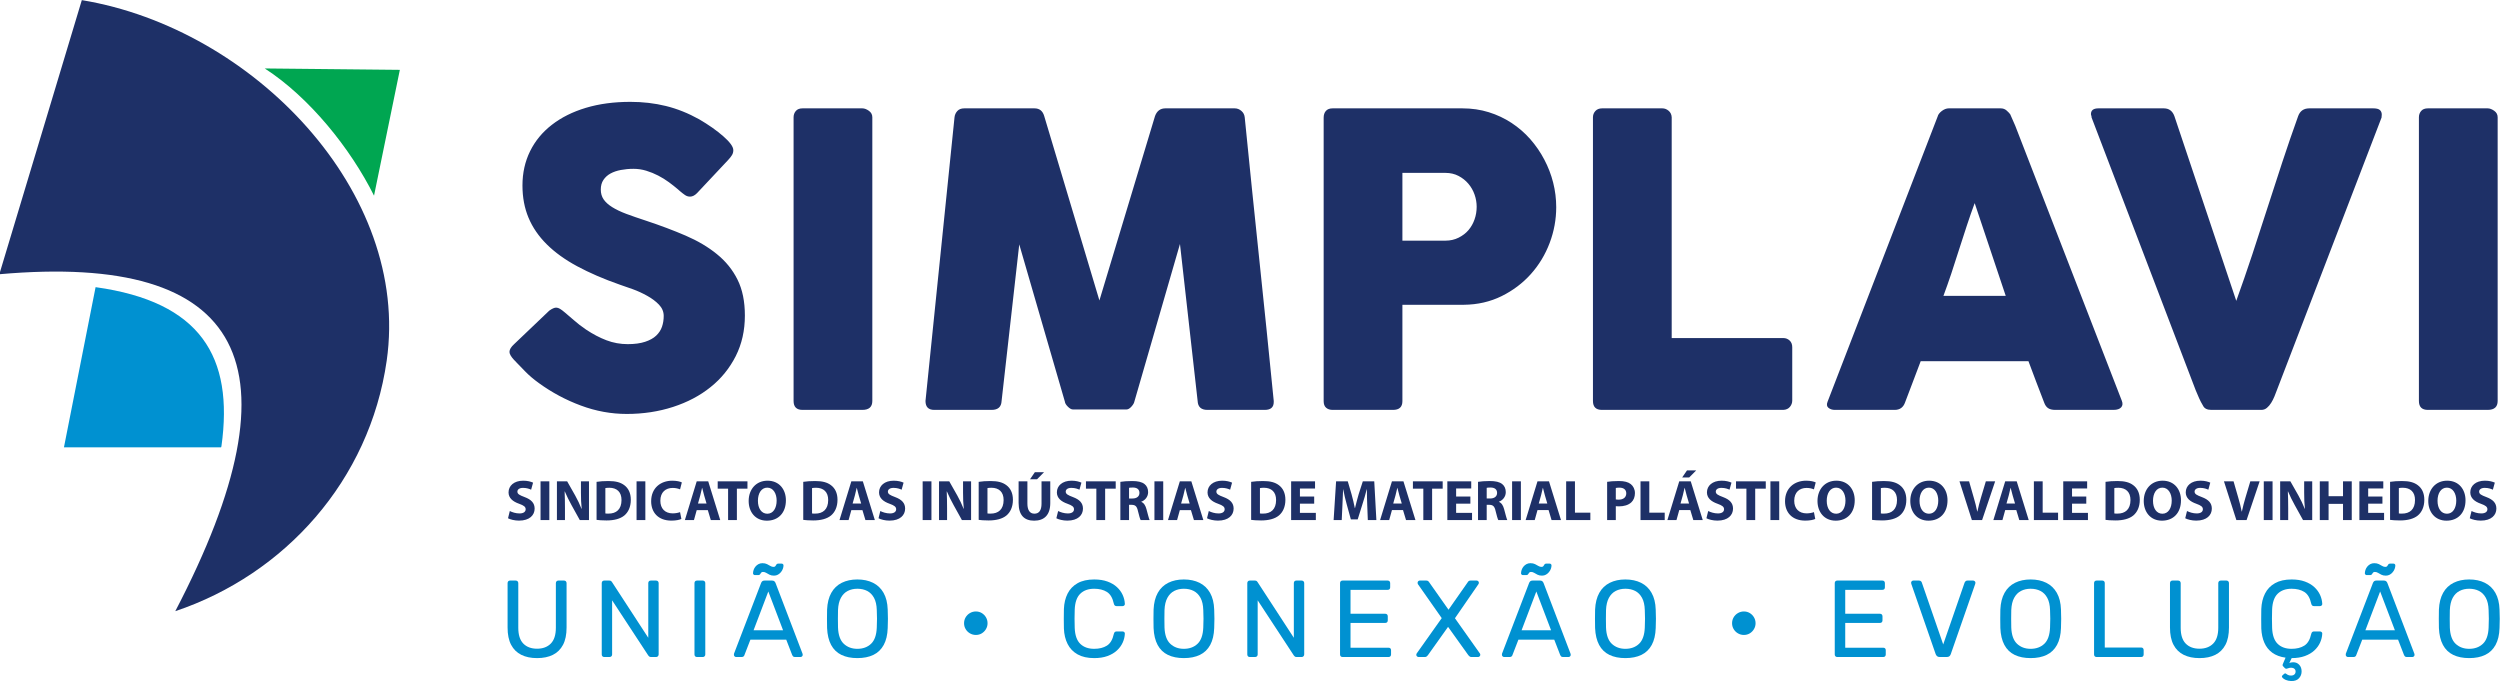 <svg width="2143" height="584" viewBox="0 0 2143 584" fill="none" xmlns="http://www.w3.org/2000/svg">
<path fill-rule="evenodd" clip-rule="evenodd" d="M189.503 383.474H54.815L81.935 246.15C171.813 258.655 200.552 305.642 189.819 382.517L189.503 383.474Z" fill="#0091D1"/>
<path fill-rule="evenodd" clip-rule="evenodd" d="M226.93 58.672L342.748 59.876L320.615 167.723C300.51 127.361 265.248 83.4 226.93 58.672Z" fill="#00A651"/>
<path fill-rule="evenodd" clip-rule="evenodd" d="M150.248 523.91C260.448 312.674 210.182 216.398 -0.57 235.078L70.137 0.106C217.094 24.449 352.167 164.735 331.48 309.183C316.767 411.877 244.14 492.37 150.248 523.91Z" fill="#1E3067"/>
<path d="M435.478 444.258C437.349 445.289 441.092 446.277 444.888 446.277C453.998 446.277 458.283 441.547 458.283 435.984C458.283 431.304 455.523 428.253 449.663 426.081C445.377 424.457 443.506 423.524 443.506 421.406C443.506 419.678 445.081 418.207 448.335 418.207C451.583 418.207 453.948 419.14 455.276 419.781L456.955 413.719C454.985 412.836 452.225 412.051 448.483 412.051C440.647 412.051 435.922 416.385 435.922 422.047C435.922 426.876 439.517 429.926 445.037 431.842C449.026 433.274 450.601 434.458 450.601 436.527C450.601 438.694 448.774 440.121 445.328 440.121C442.129 440.121 439.023 439.084 437.004 438.052L435.478 444.258ZM463.354 445.788H470.888V412.589H463.354V445.788ZM484.288 445.788V435.786C484.288 430.371 484.189 425.691 483.991 421.307L484.14 421.258C485.769 425.148 487.936 429.433 489.901 432.977L496.996 445.788H504.876V412.589H497.984V422.294C497.984 427.27 498.127 431.748 498.625 436.132H498.472C496.996 432.39 495.026 428.253 493.056 424.753L486.159 412.589H477.395V445.788H484.288ZM511.378 445.635C513.25 445.882 516.01 446.129 519.9 446.129C526.402 446.129 531.72 444.751 535.22 441.844C538.42 439.133 540.735 434.75 540.735 428.396C540.735 422.541 538.568 418.449 535.122 415.891C531.917 413.477 527.829 412.342 521.524 412.342C517.733 412.342 514.138 412.589 511.378 413.033V445.635ZM518.913 418.404C519.554 418.251 520.641 418.103 522.314 418.103C528.767 418.103 532.806 421.746 532.757 428.648C532.757 436.571 528.323 440.318 521.524 440.264C520.591 440.264 519.554 440.264 518.913 440.121V418.404ZM545.658 445.788H553.192V412.589H545.658V445.788ZM582.944 438.99C581.468 439.578 578.959 440.066 576.693 440.066C569.993 440.066 566.049 435.885 566.049 429.235C566.049 421.85 570.68 418.251 576.639 418.251C579.3 418.251 581.418 418.848 582.944 419.48L584.469 413.522C583.141 412.836 580.189 412.051 576.293 412.051C566.246 412.051 558.174 418.35 558.174 429.68C558.174 439.133 564.079 446.277 575.558 446.277C579.596 446.277 582.697 445.536 584.079 444.845L582.944 438.99ZM606.736 437.262L609.299 445.788H617.376L607.082 412.589H597.227L587.081 445.788H594.867L597.227 437.262H606.736ZM598.313 431.649L600.283 424.61C600.827 422.684 601.315 420.171 601.809 418.207H601.908C602.402 420.171 602.994 422.635 603.582 424.61L605.65 431.649H598.313ZM624.12 445.788H631.66V418.893H640.719V412.589H615.209V418.893H624.12V445.788ZM657.911 412.051C648.111 412.051 641.756 419.48 641.756 429.433C641.756 438.887 647.518 446.326 657.368 446.326C667.075 446.326 673.676 439.726 673.676 428.84C673.676 419.678 668.106 412.051 657.911 412.051ZM657.714 418.009C662.888 418.009 665.741 423.129 665.741 429.092C665.741 435.539 662.838 440.368 657.763 440.368C652.737 440.368 649.686 435.786 649.686 429.285C649.686 422.832 652.638 418.009 657.714 418.009ZM688.547 445.635C690.418 445.882 693.178 446.129 697.068 446.129C703.571 446.129 708.888 444.751 712.384 441.844C715.588 439.133 717.903 434.75 717.903 428.396C717.903 422.541 715.736 418.449 712.285 415.891C709.086 413.477 704.998 412.342 698.693 412.342C694.901 412.342 691.302 412.589 688.547 413.033V445.635ZM696.081 418.404C696.723 418.251 697.804 418.103 699.483 418.103C705.936 418.103 709.974 421.746 709.92 428.648C709.92 436.571 705.486 440.318 698.693 440.264C697.76 440.264 696.723 440.264 696.081 440.121V418.404ZM739.277 437.262L741.839 445.788H749.917L739.622 412.589H729.773L719.627 445.788H727.408L729.773 437.262H739.277ZM730.854 431.649L732.824 424.61C733.367 422.684 733.861 420.171 734.354 418.207H734.448C734.942 420.171 735.534 422.635 736.127 424.61L738.196 431.649H730.854ZM753.067 444.258C754.943 445.289 758.685 446.277 762.477 446.277C771.591 446.277 775.872 441.547 775.872 435.984C775.872 431.304 773.117 428.253 767.251 426.081C762.971 424.457 761.1 423.524 761.1 421.406C761.1 419.678 762.674 418.207 765.923 418.207C769.177 418.207 771.537 419.14 772.87 419.781L774.544 413.719C772.574 412.836 769.814 412.051 766.071 412.051C758.241 412.051 753.516 416.385 753.516 422.047C753.516 426.876 757.11 429.926 762.625 431.842C766.614 433.274 768.189 434.458 768.189 436.527C768.189 438.694 766.368 440.121 762.921 440.121C759.717 440.121 756.616 439.084 754.597 438.052L753.067 444.258ZM790.896 445.788H798.43V412.589H790.896V445.788ZM811.83 445.788V435.786C811.83 430.371 811.731 425.691 811.533 421.307L811.682 421.258C813.306 425.148 815.473 429.433 817.443 432.977L824.538 445.788H832.418V412.589H825.521V422.294C825.521 427.27 825.669 431.748 826.163 436.132H826.014C824.538 432.39 822.568 428.253 820.593 424.753L813.701 412.589H804.932V445.788H811.83ZM838.92 445.635C840.792 445.882 843.547 446.129 847.437 446.129C853.94 446.129 859.262 444.751 862.757 441.844C865.957 439.133 868.272 434.75 868.272 428.396C868.272 422.541 866.105 418.449 862.659 415.891C859.459 413.477 855.371 412.342 849.066 412.342C845.27 412.342 841.675 412.589 838.92 413.033V445.635ZM846.455 418.404C847.096 418.251 848.178 418.103 849.851 418.103C856.304 418.103 860.343 421.746 860.294 428.648C860.294 436.571 855.865 440.318 849.066 440.264C848.133 440.264 847.096 440.264 846.455 440.121V418.404ZM873.15 412.589V431.106C873.15 441.696 878.078 446.326 886.451 446.326C895.116 446.326 900.29 441.454 900.29 431.205V412.589H892.801V431.699C892.801 437.564 890.633 440.318 886.693 440.318C882.852 440.318 880.685 437.41 880.685 431.699V412.589H873.15ZM887.088 404.759L882.951 410.821H888.959L894.968 404.759H887.088ZM905.509 444.258C907.385 445.289 911.123 446.277 914.919 446.277C924.029 446.277 928.314 441.547 928.314 435.984C928.314 431.304 925.559 428.253 919.694 426.081C915.413 424.457 913.537 423.524 913.537 421.406C913.537 419.678 915.112 418.207 918.366 418.207C921.614 418.207 923.979 419.14 925.312 419.781L926.986 413.719C925.016 412.836 922.256 412.051 918.514 412.051C910.683 412.051 905.953 416.385 905.953 422.047C905.953 426.876 909.553 429.926 915.068 431.842C919.057 433.274 920.632 434.458 920.632 436.527C920.632 438.694 918.81 440.121 915.359 440.121C912.16 440.121 909.054 439.084 907.04 438.052L905.509 444.258ZM939.793 445.788H947.328V418.893H956.387V412.589H930.877V418.893H939.793V445.788ZM960.377 445.788H967.817V432.735H970.083C973.135 432.785 974.566 433.915 975.45 438.052C976.438 442.14 977.228 444.845 977.766 445.788H985.453C984.811 444.505 983.774 440.17 982.742 436.423C981.903 433.372 980.624 431.156 978.309 430.218V430.075C981.163 429.038 984.169 426.135 984.169 421.899C984.169 418.848 983.088 416.528 981.118 414.953C978.753 413.082 975.302 412.342 970.38 412.342C966.39 412.342 962.796 412.643 960.377 413.033V445.788ZM967.817 418.157C968.36 418.054 969.392 417.91 971.214 417.91C974.665 417.96 976.734 419.48 976.734 422.541C976.734 425.444 974.517 427.315 970.77 427.315H967.817V418.157ZM989.585 445.788H997.12V412.589H989.585V445.788ZM1020.86 437.262L1023.43 445.788H1031.5L1021.21 412.589H1011.36L1001.21 445.788H1008.99L1011.36 437.262H1020.86ZM1012.44 431.649L1014.41 424.61C1014.95 422.684 1015.45 420.171 1015.94 418.207H1016.03C1016.53 420.171 1017.12 422.635 1017.71 424.61L1019.78 431.649H1012.44ZM1034.65 444.258C1036.53 445.289 1040.27 446.277 1044.06 446.277C1053.17 446.277 1057.46 441.547 1057.46 435.984C1057.46 431.304 1054.7 428.253 1048.84 426.081C1044.56 424.457 1042.68 423.524 1042.68 421.406C1042.68 419.678 1044.26 418.207 1047.51 418.207C1050.76 418.207 1053.13 419.14 1054.46 419.781L1056.13 413.719C1054.16 412.836 1051.4 412.051 1047.66 412.051C1039.83 412.051 1035.1 416.385 1035.1 422.047C1035.1 426.876 1038.69 429.926 1044.21 431.842C1048.2 433.274 1049.78 434.458 1049.78 436.527C1049.78 438.694 1047.95 440.121 1044.51 440.121C1041.3 440.121 1038.2 439.084 1036.18 438.052L1034.65 444.258ZM1072.48 445.635C1074.35 445.882 1077.11 446.129 1081 446.129C1087.51 446.129 1092.82 444.751 1096.32 441.844C1099.52 439.133 1101.84 434.75 1101.84 428.396C1101.84 422.541 1099.67 418.449 1096.23 415.891C1093.02 413.477 1088.93 412.342 1082.63 412.342C1078.84 412.342 1075.24 412.589 1072.48 413.033V445.635ZM1080.02 418.404C1080.66 418.251 1081.74 418.103 1083.42 418.103C1089.87 418.103 1093.91 421.746 1093.86 428.648C1093.86 436.571 1089.43 440.318 1082.63 440.264C1081.69 440.264 1080.66 440.264 1080.02 440.121V418.404ZM1126.52 425.641H1114.3V418.745H1127.25V412.589H1106.76V445.788H1127.94V439.632H1114.3V431.748H1126.52V425.641ZM1172.49 445.783H1179.83L1178.01 412.584H1168.21L1164.66 423.617C1163.57 427.31 1162.44 431.694 1161.51 435.535H1161.36C1160.62 431.644 1159.58 427.507 1158.55 423.667L1155.3 412.584H1145.3L1143.18 445.783H1150.13L1150.72 433.17C1150.97 429.033 1151.11 423.914 1151.31 419.431H1151.41C1152.2 423.765 1153.33 428.495 1154.42 432.385L1157.96 445.235H1163.82L1167.86 432.286C1169.14 428.396 1170.52 423.667 1171.55 419.431H1171.7C1171.7 424.254 1171.85 429.087 1172 433.071L1172.49 445.783ZM1202.68 437.257L1205.24 445.783H1213.32L1203.03 412.584H1193.18L1183.03 445.783H1190.81L1193.18 437.257H1202.68ZM1194.26 431.644L1196.23 424.605C1196.77 422.684 1197.26 420.171 1197.76 418.202H1197.86C1198.35 420.171 1198.94 422.63 1199.53 424.605L1201.6 431.644H1194.26ZM1220.07 445.783H1227.61V418.888H1236.67V412.584H1211.15V418.888H1220.07V445.783ZM1260.41 425.636H1248.19V418.74H1261.14V412.584H1240.66V445.783H1261.84V439.627H1248.19V431.743H1260.41V425.636ZM1266.96 445.783H1274.4V432.73H1276.66C1279.72 432.78 1281.14 433.91 1282.03 438.047C1283.02 442.135 1283.81 444.845 1284.34 445.783H1292.03C1291.39 444.5 1290.35 440.165 1289.32 436.423C1288.48 433.367 1287.2 431.156 1284.89 430.218V430.07C1287.75 429.033 1290.75 426.13 1290.75 421.894C1290.75 418.844 1289.67 416.528 1287.7 414.948C1285.33 413.082 1281.89 412.337 1276.96 412.337C1272.97 412.337 1269.37 412.638 1266.96 413.028V445.783ZM1274.4 418.152C1274.94 418.049 1275.97 417.906 1277.79 417.906C1281.24 417.955 1283.31 419.48 1283.31 422.536C1283.31 425.439 1281.1 427.31 1277.35 427.31H1274.4V418.152ZM1296.17 445.783H1303.7V412.584H1296.17V445.783ZM1327.45 437.257L1330 445.783H1338.08L1327.79 412.584H1317.94L1307.79 445.783H1315.57L1317.94 437.257H1327.45ZM1319.02 431.644L1320.99 424.605C1321.53 422.684 1322.03 420.171 1322.52 418.202H1322.62C1323.11 420.171 1323.7 422.63 1324.29 424.605L1326.36 431.644H1319.02ZM1342.51 445.783H1363.25V439.474H1350.05V412.584H1342.51V445.783ZM1377.63 445.783H1385.07V433.91C1385.76 434.009 1386.65 434.058 1387.63 434.058C1392.06 434.058 1395.86 432.977 1398.42 430.563C1400.39 428.692 1401.47 425.933 1401.47 422.684C1401.47 419.431 1400.04 416.671 1397.93 414.998C1395.71 413.226 1392.41 412.337 1387.78 412.337C1383.2 412.337 1379.95 412.638 1377.63 413.028V445.783ZM1385.07 418.296C1385.61 418.152 1386.65 418.004 1388.17 418.004C1391.92 418.004 1394.03 419.826 1394.03 422.882C1394.03 426.273 1391.57 428.297 1387.58 428.297C1386.5 428.297 1385.71 428.248 1385.07 428.1V418.296ZM1406.25 445.783H1426.99V439.474H1413.78V412.584H1406.25V445.783ZM1448.95 437.257L1451.51 445.783H1459.59L1449.3 412.584H1439.45L1429.3 445.783H1437.08L1439.45 437.257H1448.95ZM1440.53 431.644L1442.5 424.605C1443.04 422.684 1443.54 420.171 1444.02 418.202H1444.12C1444.62 420.171 1445.21 422.63 1445.8 424.605L1447.87 431.644H1440.53ZM1446.09 403.234L1441.96 409.291H1447.96L1453.98 403.234H1446.09ZM1462.74 444.253C1464.62 445.289 1468.36 446.272 1472.15 446.272C1481.26 446.272 1485.55 441.543 1485.55 435.979C1485.55 431.299 1482.79 428.248 1476.93 426.076C1472.65 424.452 1470.77 423.519 1470.77 421.401C1470.77 419.678 1472.35 418.202 1475.6 418.202C1478.85 418.202 1481.22 419.135 1482.54 419.777L1484.22 413.714C1482.25 412.836 1479.49 412.046 1475.75 412.046C1467.92 412.046 1463.19 416.38 1463.19 422.043C1463.19 426.871 1466.78 429.921 1472.3 431.842C1476.29 433.269 1477.86 434.453 1477.86 436.522C1477.86 438.689 1476.04 440.116 1472.6 440.116C1469.39 440.116 1466.29 439.079 1464.27 438.047L1462.74 444.253ZM1497.03 445.783H1504.56V418.888H1513.62V412.584H1488.11V418.888H1497.03V445.783ZM1517.61 445.783H1525.15V412.584H1517.61V445.783ZM1554.9 438.985C1553.42 439.578 1550.91 440.066 1548.64 440.066C1541.95 440.066 1538.01 435.88 1538.01 429.23C1538.01 421.845 1542.64 418.246 1548.6 418.246C1551.26 418.246 1553.37 418.844 1554.9 419.48L1556.43 413.522C1555.1 412.836 1552.14 412.046 1548.25 412.046C1538.2 412.046 1530.13 418.35 1530.13 429.675C1530.13 439.133 1536.04 446.272 1547.51 446.272C1551.55 446.272 1554.65 445.536 1556.03 444.845L1554.9 438.985ZM1574.11 412.046C1564.31 412.046 1557.95 419.48 1557.95 429.428C1557.95 438.887 1563.71 446.321 1573.56 446.321C1583.27 446.321 1589.87 439.721 1589.87 428.84C1589.87 419.678 1584.3 412.046 1574.11 412.046ZM1573.91 418.004C1579.08 418.004 1581.94 423.124 1581.94 429.087C1581.94 435.535 1579.03 440.363 1573.96 440.363C1568.94 440.363 1565.88 435.781 1565.88 429.28C1565.88 422.827 1568.84 418.004 1573.91 418.004ZM1604.74 445.63C1606.61 445.877 1609.37 446.124 1613.26 446.124C1619.77 446.124 1625.08 444.746 1628.58 441.844C1631.78 439.133 1634.1 434.745 1634.1 428.396C1634.1 422.536 1631.93 418.444 1628.49 415.886C1625.28 413.472 1621.19 412.337 1614.89 412.337C1611.1 412.337 1607.5 412.584 1604.74 413.028V445.63ZM1612.28 418.399C1612.92 418.246 1614 418.103 1615.68 418.103C1622.13 418.103 1626.17 421.746 1626.12 428.643C1626.12 436.566 1621.69 440.313 1614.89 440.264C1613.95 440.264 1612.92 440.264 1612.28 440.116V418.399ZM1653.65 412.046C1643.85 412.046 1637.5 419.48 1637.5 429.428C1637.5 438.887 1643.26 446.321 1653.11 446.321C1662.81 446.321 1669.41 439.721 1669.41 428.84C1669.41 419.678 1663.85 412.046 1653.65 412.046ZM1653.45 418.004C1658.63 418.004 1661.48 423.124 1661.48 429.087C1661.48 435.535 1658.58 440.363 1653.51 440.363C1648.48 440.363 1645.42 435.781 1645.42 429.28C1645.42 422.827 1648.38 418.004 1653.45 418.004ZM1699.06 445.783L1710.25 412.584H1702.27L1698.03 426.767C1696.9 430.563 1695.86 434.498 1695.02 438.492H1694.88C1694.09 434.355 1693.05 430.563 1691.92 426.624L1687.89 412.584H1679.66L1690.29 445.783H1699.06ZM1728.37 437.257L1730.93 445.783H1739.01L1728.72 412.584H1718.86L1708.72 445.783H1716.5L1718.86 437.257H1728.37ZM1719.95 431.644L1721.92 424.605C1722.46 422.684 1722.95 420.171 1723.44 418.202H1723.54C1724.04 420.171 1724.62 422.63 1725.22 424.605L1727.29 431.644H1719.95ZM1743.44 445.783H1764.18V439.474H1750.98V412.584H1743.44V445.783ZM1788.36 425.636H1776.15V418.74H1789.1V412.584H1768.61V445.783H1789.79V439.627H1776.15V431.743H1788.36V425.636ZM1804.86 445.63C1806.73 445.877 1809.49 446.124 1813.38 446.124C1819.88 446.124 1825.2 444.746 1828.7 441.844C1831.9 439.133 1834.22 434.745 1834.22 428.396C1834.22 422.536 1832.05 418.444 1828.6 415.886C1825.4 413.472 1821.31 412.337 1815.01 412.337C1811.22 412.337 1807.62 412.584 1804.86 413.028V445.63ZM1812.4 418.399C1813.04 418.246 1814.12 418.103 1815.79 418.103C1822.25 418.103 1826.29 421.746 1826.24 428.643C1826.24 436.566 1821.81 440.313 1815.01 440.264C1814.07 440.264 1813.04 440.264 1812.4 440.116V418.399ZM1853.77 412.046C1843.97 412.046 1837.62 419.48 1837.62 429.428C1837.62 438.887 1843.38 446.321 1853.23 446.321C1862.94 446.321 1869.54 439.721 1869.54 428.84C1869.54 419.678 1863.97 412.046 1853.77 412.046ZM1853.57 418.004C1858.74 418.004 1861.6 423.124 1861.6 429.087C1861.6 435.535 1858.7 440.363 1853.62 440.363C1848.6 440.363 1845.55 435.781 1845.55 429.28C1845.55 422.827 1848.5 418.004 1853.57 418.004ZM1873.18 444.253C1875.05 445.289 1878.79 446.272 1882.59 446.272C1891.69 446.272 1895.98 441.543 1895.98 435.979C1895.98 431.299 1893.22 428.248 1887.36 426.076C1883.08 424.452 1881.2 423.519 1881.2 421.401C1881.2 419.678 1882.78 418.202 1886.03 418.202C1889.29 418.202 1891.65 419.135 1892.98 419.777L1894.65 413.714C1892.68 412.836 1889.92 412.046 1886.18 412.046C1878.35 412.046 1873.62 416.38 1873.62 422.043C1873.62 426.871 1877.21 429.921 1882.73 431.842C1886.72 433.269 1888.3 434.453 1888.3 436.522C1888.3 438.689 1886.48 440.116 1883.02 440.116C1879.83 440.116 1876.73 439.079 1874.71 438.047L1873.18 444.253ZM1925.78 445.783L1936.96 412.584H1928.98L1924.74 426.767C1923.61 430.563 1922.58 434.498 1921.74 438.492H1921.59C1920.8 434.355 1919.77 430.563 1918.64 426.624L1914.6 412.584H1906.37L1917.01 445.783H1925.78ZM1940.51 445.783H1948.04V412.584H1940.51V445.783ZM1961.44 445.783V435.781C1961.44 430.366 1961.34 425.686 1961.15 421.307L1961.3 421.253C1962.92 425.143 1965.09 429.428 1967.05 432.977L1974.15 445.783H1982.03V412.584H1975.13V422.289C1975.13 427.266 1975.28 431.743 1975.78 436.127H1975.62C1974.15 432.385 1972.18 428.248 1970.21 424.753L1963.31 412.584H1954.55V445.783H1961.44ZM1988.53 412.584V445.783H1996.06V431.891H2008.43V445.783H2015.92V412.584H2008.43V425.34H1996.06V412.584H1988.53ZM2042.22 425.636H2030V418.74H2042.96V412.584H2022.47V445.783H2043.64V439.627H2030V431.743H2042.22V425.636ZM2048.77 445.63C2050.64 445.877 2053.4 446.124 2057.29 446.124C2063.79 446.124 2069.11 444.746 2072.61 441.844C2075.81 439.133 2078.13 434.745 2078.13 428.396C2078.13 422.536 2075.96 418.444 2072.51 415.886C2069.31 413.472 2065.22 412.337 2058.91 412.337C2055.12 412.337 2051.52 412.584 2048.77 413.028V445.63ZM2056.3 418.399C2056.94 418.246 2058.03 418.103 2059.7 418.103C2066.16 418.103 2070.2 421.746 2070.14 428.643C2070.14 436.566 2065.71 440.313 2058.91 440.264C2057.98 440.264 2056.94 440.264 2056.3 440.116V418.399ZM2097.68 412.046C2087.88 412.046 2081.52 419.48 2081.52 429.428C2081.52 438.887 2087.28 446.321 2097.14 446.321C2106.84 446.321 2113.44 439.721 2113.44 428.84C2113.44 419.678 2107.87 412.046 2097.68 412.046ZM2097.48 418.004C2102.65 418.004 2105.51 423.124 2105.51 429.087C2105.51 435.535 2102.6 440.363 2097.53 440.363C2092.51 440.363 2089.45 435.781 2089.45 429.28C2089.45 422.827 2092.41 418.004 2097.48 418.004ZM2117.09 444.253C2118.96 445.289 2122.7 446.272 2126.49 446.272C2135.6 446.272 2139.89 441.543 2139.89 435.979C2139.89 431.299 2137.13 428.248 2131.27 426.076C2126.98 424.452 2125.11 423.519 2125.11 421.401C2125.11 419.678 2126.69 418.202 2129.94 418.202C2133.19 418.202 2135.56 419.135 2136.88 419.777L2138.56 413.714C2136.59 412.836 2133.83 412.046 2130.08 412.046C2122.25 412.046 2117.53 416.38 2117.53 422.043C2117.53 426.871 2121.12 429.921 2126.64 431.842C2130.63 433.269 2132.2 434.453 2132.2 436.522C2132.2 438.689 2130.38 440.116 2126.93 440.116C2123.73 440.116 2120.63 439.079 2118.61 438.047L2117.09 444.253Z" fill="#1E3067"/>
<path d="M484.21 267.865C486.18 269.489 488.732 271.631 491.803 274.356C494.879 277.086 498.355 279.807 502.3 282.472C508.215 286.417 514.07 289.492 519.872 291.694C525.668 293.896 531.756 295.002 538.134 295.002C544.049 295.002 549.036 294.301 553.035 292.968C557.039 291.635 560.169 289.897 562.49 287.695C564.81 285.489 566.494 282.941 567.477 280.039C568.459 277.141 568.928 274.065 568.928 270.822C568.928 267.228 567.595 263.98 564.865 261.141C562.144 258.297 558.782 255.804 554.837 253.603C550.892 251.401 546.775 249.485 542.484 247.92C538.194 246.355 534.481 245.077 531.351 244.035C517.433 239.168 505.257 233.89 494.82 228.267C484.383 222.64 475.683 216.38 468.727 209.478C461.77 202.577 456.546 194.984 453.071 186.695C449.59 178.402 447.852 169.185 447.852 158.981C447.852 148.194 450.054 138.395 454.404 129.583C458.753 120.771 464.96 113.232 473.076 106.972C481.134 100.708 490.88 95.835 502.241 92.419C513.665 88.998 526.364 87.314 540.396 87.314C550.952 87.314 561.098 88.475 570.78 90.854C580.466 93.229 589.976 97.055 599.371 102.278C603.311 104.593 607.083 106.972 610.618 109.465C614.153 111.959 617.229 114.392 619.895 116.713C622.561 119.033 624.709 121.235 626.274 123.323C627.839 125.411 628.595 127.203 628.595 128.714C628.595 130.219 628.244 131.612 627.494 132.89C626.738 134.164 625.578 135.61 624.072 137.239L597.455 165.586C595.486 167.561 593.511 168.543 591.541 168.543C589.916 168.543 588.47 168.084 587.137 167.156C585.799 166.228 584.293 165.068 582.668 163.675L581.103 162.283C578.783 160.314 576.23 158.285 573.391 156.196C570.547 154.108 567.477 152.193 564.228 150.514C560.984 148.831 557.558 147.439 553.963 146.338C550.369 145.237 546.715 144.714 543.008 144.714C539.181 144.714 535.582 145.064 532.22 145.701C528.857 146.338 525.9 147.325 523.347 148.717C520.8 150.104 518.771 151.961 517.26 154.222C515.754 156.483 514.999 159.213 514.999 162.456C514.999 165.764 515.808 168.543 517.433 170.923C519.057 173.297 521.496 175.504 524.74 177.533C527.988 179.562 532.047 181.532 536.861 183.329C541.674 185.125 547.239 187.041 553.618 189.129C565.911 193.187 577.277 197.477 587.655 201.94C598.033 206.408 606.965 211.68 614.504 217.826C622.043 223.918 627.958 231.16 632.189 239.686C636.42 248.152 638.509 258.411 638.509 270.531C638.509 283.287 635.902 294.883 630.683 305.265C625.405 315.637 618.271 324.509 609.107 331.82C600.008 339.18 589.279 344.803 576.986 348.802C564.638 352.806 551.416 354.835 537.266 354.835C523.93 354.835 510.827 352.455 497.95 347.647C485.079 342.893 473.076 336.455 461.943 328.394C457.302 325.037 453.416 321.729 450.227 318.426C447.042 315.173 444.49 312.567 442.633 310.597L442.11 310.019C441.996 309.787 441.878 309.669 441.764 309.614C441.646 309.555 441.527 309.432 441.414 309.318C441.3 309.086 441.182 308.973 441.068 308.913C440.95 308.854 440.836 308.741 440.718 308.622C438.052 305.724 436.718 303.409 436.718 301.666C436.718 299.637 438.052 297.436 440.718 295.002L470.815 266.3C473.249 264.562 475.219 263.688 476.725 263.688C477.772 263.688 478.873 264.039 480.033 264.735C481.193 265.431 482.585 266.473 484.21 267.865ZM680.258 100.535C680.258 98.447 680.895 96.65 682.174 95.144C683.448 93.638 685.363 92.883 687.916 92.883H739.229C740.971 92.883 742.828 93.579 744.798 94.971C746.773 96.359 747.755 98.215 747.755 100.535V343.702C747.755 348.802 744.916 351.359 739.229 351.359H687.916C682.811 351.359 680.258 348.802 680.258 343.702V100.535ZM818.21 100.535C818.442 98.447 819.252 96.65 820.644 95.144C822.036 93.638 824.006 92.883 826.559 92.883H886.749C891.039 92.883 893.824 95.085 895.098 99.493L942.416 257.547L990.08 99.493C991.705 95.085 994.662 92.883 998.953 92.883H1058.45C1060.53 92.883 1062.45 93.638 1064.13 95.085C1065.81 96.531 1066.74 98.333 1066.97 100.535C1071.03 141.411 1075.2 181.936 1079.43 222.116C1083.67 262.301 1087.79 302.826 1091.85 343.702V344.576C1091.85 349.098 1089.29 351.359 1084.19 351.359H1034.96C1029.63 351.359 1026.84 348.802 1026.61 343.702L1011.47 209.133L972.336 344.394C972.104 345.559 971.294 346.951 969.843 348.57C968.391 350.194 966.939 351.004 965.552 351.004H919.799C918.406 351.004 916.96 350.194 915.395 348.634C913.829 347.064 912.956 345.672 912.842 344.394L873.699 209.478L858.567 343.702C858.335 348.802 855.496 351.359 850.045 351.359H800.811C795.824 351.359 793.331 348.802 793.331 343.702L818.21 100.535ZM1134.64 100.881C1134.64 98.447 1135.28 96.531 1136.55 95.085C1137.83 93.638 1139.74 92.883 1142.3 92.883H1253.57C1261.57 92.883 1269.11 93.984 1276.18 96.186C1283.26 98.388 1289.75 101.463 1295.67 105.348C1301.58 109.233 1306.97 113.869 1311.73 119.26C1316.48 124.71 1320.49 130.511 1323.79 136.83C1327.1 143.094 1329.64 149.645 1331.39 156.601C1333.13 163.503 1333.99 170.518 1333.99 177.587C1333.99 188.028 1332.14 198.287 1328.37 208.259C1324.6 218.231 1319.21 227.162 1312.25 234.932C1305.29 242.702 1296.94 249.021 1287.2 253.835C1277.46 258.648 1266.67 261.141 1254.85 261.254H1202.14V343.875C1202.14 348.861 1199.47 351.359 1194.13 351.359H1142.3C1139.98 351.359 1138.12 350.718 1136.73 349.503C1135.33 348.284 1134.64 346.428 1134.64 343.875V100.881ZM1265.8 177.242C1265.8 173.761 1265.22 170.286 1264 166.805C1262.79 163.325 1260.99 160.195 1258.67 157.47C1256.35 154.745 1253.57 152.543 1250.26 150.805C1246.96 149.068 1243.19 148.194 1239.01 148.194H1202.14V206.289H1239.01C1243.19 206.289 1246.96 205.42 1250.32 203.737C1253.68 202.058 1256.52 199.911 1258.79 197.245C1261.05 194.579 1262.79 191.504 1264 188.028C1265.22 184.548 1265.8 180.954 1265.8 177.242ZM1365.48 100.535C1365.48 98.447 1366.18 96.65 1367.57 95.144C1368.96 93.638 1370.88 92.883 1373.31 92.883H1424.97C1426.95 92.883 1428.74 93.579 1430.37 94.971C1431.99 96.359 1432.86 98.215 1432.98 100.535V289.779H1528.66C1530.74 289.779 1532.54 290.48 1534.05 291.867C1535.55 293.259 1536.31 295.175 1536.31 297.608V343.357C1536.31 345.327 1535.67 347.124 1534.34 348.743C1533 350.367 1531.09 351.241 1528.66 351.359H1373.14C1368.03 351.359 1365.48 348.802 1365.48 343.702V100.535ZM1661.03 99.666C1661.15 98.97 1661.56 98.215 1662.19 97.405C1662.83 96.591 1663.59 95.835 1664.52 95.144C1665.45 94.448 1666.43 93.865 1667.48 93.461C1668.52 93.056 1669.5 92.883 1670.43 92.883H1714.96C1716.94 92.883 1718.62 93.461 1720.01 94.68C1721.4 95.899 1722.44 97 1723.14 97.928L1727.49 107.841L1818.82 343.53C1819.75 345.845 1819.57 347.701 1818.29 349.153C1817.02 350.599 1814.81 351.359 1811.68 351.359H1761.76C1759.09 351.359 1757.06 350.831 1755.61 349.849C1754.16 348.861 1753 347.242 1752.19 344.922C1749.87 339.008 1747.61 333.089 1745.41 327.239C1743.2 321.379 1741 315.524 1738.79 309.614H1646.42C1644.22 315.524 1642.01 321.379 1639.75 327.239C1637.49 333.089 1635.23 339.008 1633.03 344.922C1631.52 349.212 1628.57 351.359 1624.16 351.359H1572.84C1570.64 351.359 1568.84 350.772 1567.39 349.617C1565.94 348.456 1565.65 346.714 1566.58 344.394L1661.03 99.666ZM1692.7 174.112C1690.49 180.026 1688.29 186.404 1686.02 193.246C1683.77 200.089 1681.5 206.985 1679.3 213.946C1677.1 220.902 1674.9 227.744 1672.64 234.527C1670.37 241.31 1668.11 247.688 1665.91 253.603H1719.31L1692.7 174.112ZM1888.4 347.701C1887.12 345.618 1886.02 343.47 1885.04 341.269C1884.05 339.062 1883.07 336.801 1882.14 334.486L1792.9 100.708C1792.9 100.13 1792.84 99.607 1792.66 99.143C1792.49 98.679 1792.37 98.215 1792.37 97.756C1792.37 94.507 1794.52 92.883 1798.81 92.883H1854.82C1859.23 92.883 1862.25 95.085 1863.87 99.493L1916.93 257.893C1921.68 244.672 1926.27 231.456 1930.62 218.29C1934.96 205.129 1939.26 191.913 1943.49 178.693C1947.72 165.472 1952.01 152.252 1956.36 139.091C1960.71 125.929 1965.23 112.709 1969.99 99.493C1971.61 95.085 1974.8 92.883 1979.55 92.883H2034.35C2037.02 92.883 2038.93 93.347 2040.04 94.329C2041.14 95.317 2041.65 96.65 2041.65 98.274C2041.65 99.202 2041.6 99.839 2041.49 100.189V100.708L1951.72 334.486C1951.14 336.11 1950.44 337.907 1949.63 339.872C1948.82 341.846 1947.9 343.643 1946.85 345.327C1945.81 347.01 1944.59 348.456 1943.2 349.617C1941.81 350.772 1940.24 351.359 1938.5 351.359H1895.53C1891.94 351.359 1889.56 350.14 1888.4 347.701ZM2073.49 100.535C2073.49 98.447 2074.13 96.65 2075.41 95.144C2076.68 93.638 2078.6 92.883 2081.14 92.883H2132.46C2134.2 92.883 2136.06 93.579 2138.03 94.971C2140 96.359 2140.99 98.215 2140.99 100.535V343.702C2140.99 348.802 2138.15 351.359 2132.46 351.359H2081.14C2076.04 351.359 2073.49 348.802 2073.49 343.702V100.535Z" fill="#1E3067"/>
<path d="M460.382 564.127C455.138 564.127 450.626 563.194 446.854 561.318C443.072 559.447 440.168 556.589 438.144 552.748C436.11 548.912 435.098 543.966 435.098 537.908V499.901C435.098 499.214 435.286 498.666 435.661 498.262C436.036 497.857 436.564 497.654 437.251 497.654H442.03C442.711 497.654 443.259 497.857 443.669 498.262C444.069 498.666 444.276 499.214 444.276 499.901V538.101C444.276 544.217 445.713 548.739 448.582 551.677C451.45 554.604 455.385 556.07 460.382 556.07C465.309 556.07 469.229 554.604 472.132 551.677C475.035 548.739 476.487 544.217 476.487 538.101V499.901C476.487 499.214 476.684 498.666 477.094 498.262C477.499 497.857 478.012 497.654 478.64 497.654H483.508C484.13 497.654 484.648 497.857 485.053 498.262C485.458 498.666 485.665 499.214 485.665 499.901V537.908C485.665 543.966 484.648 548.912 482.619 552.748C480.59 556.589 477.701 559.447 473.959 561.318C470.212 563.194 465.684 564.127 460.382 564.127Z" fill="#0091D1"/>
<path d="M517.965 563.192C517.279 563.192 516.751 562.989 516.375 562.579C516 562.175 515.812 561.661 515.812 561.034V499.903C515.812 499.212 516 498.669 516.375 498.264C516.751 497.859 517.279 497.657 517.965 497.657H522.275C523.021 497.657 523.584 497.825 523.959 498.165C524.334 498.506 524.551 498.773 524.616 498.965L555.701 546.713V499.903C555.701 499.212 555.888 498.669 556.263 498.264C556.639 497.859 557.167 497.657 557.853 497.657H562.346C563.037 497.657 563.58 497.859 563.985 498.264C564.39 498.669 564.597 499.212 564.597 499.903V560.945C564.597 561.567 564.39 562.096 563.985 562.53C563.58 562.969 563.067 563.192 562.44 563.192H557.952C557.261 563.192 556.742 562.999 556.407 562.629C556.061 562.254 555.824 562.002 555.701 561.878L524.709 514.6V561.034C524.709 561.661 524.502 562.175 524.097 562.579C523.692 562.989 523.149 563.192 522.458 563.192H517.965Z" fill="#0091D1"/>
<path d="M597.46 563.192C596.774 563.192 596.245 562.989 595.87 562.579C595.495 562.175 595.307 561.661 595.307 561.034V499.804C595.307 499.182 595.495 498.669 595.87 498.264C596.245 497.859 596.774 497.657 597.46 497.657H602.422C603.044 497.657 603.562 497.859 603.967 498.264C604.372 498.669 604.574 499.182 604.574 499.804V561.034C604.574 561.661 604.372 562.175 603.967 562.579C603.562 562.989 603.044 563.192 602.422 563.192H597.46Z" fill="#0091D1"/>
<path d="M645.962 540.254H671.246L658.602 507.015L645.962 540.254ZM663.47 493.444C661.974 493.444 660.695 493.178 659.634 492.639C658.572 492.111 657.619 491.583 656.775 491.05C655.936 490.522 655.012 490.255 654.015 490.255C653.329 490.255 652.81 490.472 652.47 490.912C652.129 491.351 651.813 491.805 651.532 492.269C651.25 492.738 650.766 492.975 650.08 492.975H647.083C646.649 492.975 646.273 492.822 645.962 492.506C645.651 492.195 645.493 491.845 645.493 491.469C645.493 490.536 645.666 489.554 646.007 488.522C646.352 487.49 646.881 486.543 647.601 485.669C648.317 484.8 649.176 484.094 650.179 483.566C651.176 483.033 652.297 482.761 653.546 482.761C655.111 482.761 656.414 483.033 657.481 483.566C658.537 484.094 659.505 484.622 660.379 485.155C661.253 485.684 662.161 485.95 663.095 485.95C663.85 485.95 664.373 485.713 664.689 485.244C665 484.78 665.302 484.311 665.578 483.842C665.859 483.378 666.343 483.141 667.03 483.141H670.026C670.525 483.141 670.915 483.299 671.197 483.605C671.478 483.921 671.616 484.296 671.616 484.736C671.616 485.61 671.429 486.557 671.058 487.589C670.683 488.621 670.135 489.569 669.419 490.443C668.698 491.316 667.839 492.037 666.842 492.6C665.845 493.158 664.719 493.444 663.47 493.444ZM630.978 563.19C630.479 563.19 630.045 562.997 629.669 562.627C629.294 562.252 629.107 561.818 629.107 561.319C629.107 561.003 629.136 560.662 629.2 560.287L652.425 499.709C652.672 499.087 653.013 498.593 653.452 498.213C653.887 497.838 654.543 497.655 655.417 497.655H661.786C662.596 497.655 663.238 497.838 663.707 498.213C664.171 498.593 664.531 499.087 664.783 499.709L687.909 560.287C688.033 560.662 688.097 561.003 688.097 561.319C688.097 561.818 687.909 562.252 687.539 562.627C687.164 562.997 686.724 563.19 686.226 563.19H681.446C680.701 563.19 680.153 562.997 679.807 562.627C679.466 562.252 679.23 561.911 679.106 561.595L673.957 548.301H643.247L638.097 561.595C638.033 561.911 637.816 562.252 637.441 562.627C637.065 562.997 636.503 563.19 635.757 563.19H630.978Z" fill="#0091D1"/>
<path d="M734.915 556.168C739.719 556.168 743.639 554.731 746.665 551.863C749.697 548.99 751.331 544.34 751.578 537.912C751.706 535.098 751.77 532.595 751.77 530.374C751.77 528.157 751.706 525.679 751.578 522.934C751.459 518.629 750.66 515.129 749.198 512.449C747.727 509.763 745.777 507.793 743.343 506.544C740.909 505.3 738.099 504.673 734.915 504.673C731.854 504.673 729.109 505.3 726.674 506.544C724.24 507.793 722.29 509.763 720.824 512.449C719.353 515.129 718.528 518.629 718.345 522.934C718.281 525.679 718.252 528.157 718.252 530.374C718.252 532.595 718.281 535.098 718.345 537.912C718.587 544.34 720.246 548.99 723.302 551.863C726.363 554.731 730.234 556.168 734.915 556.168ZM734.915 564.126C729.607 564.126 725.05 563.208 721.243 561.366C717.437 559.525 714.504 556.681 712.445 552.846C710.386 549.005 709.226 544.182 708.979 538.376C708.915 535.636 708.886 532.995 708.886 530.467C708.886 527.94 708.915 525.304 708.979 522.554C709.226 516.813 710.431 512.029 712.584 508.183C714.741 504.347 717.733 501.479 721.569 499.569C725.411 497.663 729.859 496.715 734.915 496.715C740.035 496.715 744.513 497.663 748.354 499.569C752.19 501.479 755.202 504.347 757.389 508.183C759.571 512.029 760.756 516.813 760.944 522.554C761.067 525.304 761.132 527.94 761.132 530.467C761.132 532.995 761.067 535.636 760.944 538.376C760.756 544.182 759.616 549.005 757.527 552.846C755.434 556.681 752.486 559.525 748.68 561.366C744.873 563.208 740.282 564.126 734.915 564.126Z" fill="#0091D1"/>
<path d="M836.507 544.274C834.695 544.274 833.011 543.825 831.451 542.922C829.886 542.013 828.656 540.799 827.753 539.268C826.844 537.743 826.395 536.069 826.395 534.263C826.395 532.392 826.844 530.688 827.753 529.153C828.656 527.628 829.886 526.413 831.451 525.505C833.011 524.601 834.695 524.152 836.507 524.152C838.378 524.152 840.066 524.601 841.562 525.505C843.058 526.413 844.263 527.628 845.166 529.153C846.07 530.688 846.524 532.392 846.524 534.263C846.524 536.069 846.07 537.743 845.166 539.268C844.263 540.799 843.058 542.013 841.562 542.922C840.066 543.825 838.378 544.274 836.507 544.274Z" fill="#0091D1"/>
<path d="M938.005 564.127C932.258 564.127 927.504 563.066 923.727 560.943C919.95 558.825 917.091 555.853 915.16 552.047C913.225 548.241 912.164 543.808 911.976 538.753C911.912 536.195 911.882 533.446 911.882 530.513C911.882 527.581 911.912 524.772 911.976 522.086C912.164 517.031 913.225 512.603 915.16 508.792C917.091 504.99 919.95 502.018 923.727 499.901C927.504 497.778 932.258 496.716 938.005 496.716C942.315 496.716 946.092 497.309 949.336 498.494C952.585 499.678 955.281 501.278 957.438 503.272C959.591 505.267 961.23 507.498 962.351 509.962C963.476 512.43 964.098 514.972 964.222 517.594C964.286 518.157 964.118 518.626 963.708 518.996C963.304 519.376 962.82 519.564 962.257 519.564H957.107C956.544 519.564 956.061 519.406 955.656 519.095C955.251 518.779 954.955 518.221 954.767 517.406C953.706 512.539 951.726 509.201 948.818 507.39C945.92 505.583 942.281 504.674 937.911 504.674C932.92 504.674 928.955 506.096 926.022 508.935C923.085 511.778 921.495 516.315 921.248 522.555C921.056 527.675 921.056 532.922 921.248 538.284C921.495 544.524 923.085 549.07 926.022 551.909C928.955 554.752 932.92 556.169 937.911 556.169C942.281 556.169 945.92 555.266 948.818 553.454C951.726 551.647 953.706 548.3 954.767 543.437C954.955 542.628 955.251 542.06 955.656 541.749C956.061 541.433 956.544 541.28 957.107 541.28H962.257C962.82 541.28 963.304 541.468 963.708 541.843C964.118 542.218 964.286 542.682 964.222 543.25C964.098 545.871 963.476 548.409 962.351 550.872C961.23 553.34 959.591 555.577 957.438 557.571C955.281 559.571 952.585 561.16 949.336 562.35C946.092 563.53 942.315 564.127 938.005 564.127Z" fill="#0091D1"/>
<path d="M1014.78 556.168C1019.59 556.168 1023.51 554.731 1026.53 551.863C1029.56 548.99 1031.2 544.34 1031.45 537.912C1031.57 535.098 1031.64 532.595 1031.64 530.374C1031.64 528.157 1031.57 525.679 1031.45 522.934C1031.33 518.629 1030.53 515.129 1029.07 512.449C1027.59 509.763 1025.64 507.793 1023.21 506.544C1020.78 505.3 1017.97 504.673 1014.78 504.673C1011.72 504.673 1008.98 505.3 1006.54 506.544C1004.11 507.793 1002.16 509.763 1000.69 512.449C999.225 515.129 998.396 518.629 998.213 522.934C998.149 525.679 998.119 528.157 998.119 530.374C998.119 532.595 998.149 535.098 998.213 537.912C998.46 544.34 1000.11 548.99 1003.18 551.863C1006.23 554.731 1010.1 556.168 1014.78 556.168ZM1014.78 564.126C1009.48 564.126 1004.92 563.208 1001.11 561.366C997.305 559.525 994.372 556.681 992.313 552.846C990.254 549.005 989.094 544.182 988.847 538.376C988.783 535.636 988.754 532.995 988.754 530.467C988.754 527.94 988.783 525.304 988.847 522.554C989.094 516.813 990.299 512.029 992.452 508.183C994.609 504.347 997.601 501.479 1001.44 499.569C1005.28 497.663 1009.73 496.715 1014.78 496.715C1019.9 496.715 1024.38 497.663 1028.22 499.569C1032.06 501.479 1035.07 504.347 1037.26 508.183C1039.44 512.029 1040.62 516.813 1040.81 522.554C1040.94 525.304 1041 527.94 1041 530.467C1041 532.995 1040.94 535.636 1040.81 538.376C1040.62 544.182 1039.48 549.005 1037.4 552.846C1035.31 556.681 1032.35 559.525 1028.55 561.366C1024.74 563.208 1020.15 564.126 1014.78 564.126Z" fill="#0091D1"/>
<path d="M1071.34 563.192C1070.65 563.192 1070.12 562.989 1069.75 562.579C1069.37 562.175 1069.18 561.661 1069.18 561.034V499.903C1069.18 499.212 1069.37 498.669 1069.75 498.264C1070.12 497.859 1070.65 497.657 1071.34 497.657H1075.65C1076.39 497.657 1076.96 497.825 1077.33 498.165C1077.71 498.506 1077.92 498.773 1077.99 498.965L1109.08 546.713V499.903C1109.08 499.212 1109.26 498.669 1109.63 498.264C1110.01 497.859 1110.54 497.657 1111.22 497.657H1115.72C1116.41 497.657 1116.95 497.859 1117.36 498.264C1117.77 498.669 1117.97 499.212 1117.97 499.903V560.945C1117.97 561.567 1117.77 562.096 1117.36 562.53C1116.95 562.969 1116.44 563.192 1115.81 563.192H1111.32C1110.63 563.192 1110.12 562.999 1109.78 562.629C1109.43 562.254 1109.2 562.002 1109.08 561.878L1078.08 514.6V561.034C1078.08 561.661 1077.88 562.175 1077.47 562.579C1077.06 562.989 1076.52 563.192 1075.83 563.192H1071.34Z" fill="#0091D1"/>
<path d="M1150.83 563.192C1150.15 563.192 1149.62 562.989 1149.24 562.579C1148.87 562.175 1148.68 561.661 1148.68 561.034V499.903C1148.68 499.212 1148.87 498.669 1149.24 498.264C1149.62 497.859 1150.15 497.657 1150.83 497.657H1189.51C1190.19 497.657 1190.72 497.859 1191.1 498.264C1191.47 498.669 1191.66 499.212 1191.66 499.903V503.453C1191.66 504.144 1191.47 504.672 1191.1 505.052C1190.72 505.422 1190.19 505.61 1189.51 505.61H1157.67V526.112H1187.45C1188.13 526.112 1188.66 526.314 1189.04 526.724C1189.41 527.129 1189.6 527.677 1189.6 528.358V531.824C1189.6 532.446 1189.41 532.964 1189.04 533.369C1188.66 533.774 1188.13 533.976 1187.45 533.976H1157.67V555.229H1190.25C1190.94 555.229 1191.47 555.421 1191.85 555.796C1192.22 556.167 1192.41 556.7 1192.41 557.381V561.034C1192.41 561.661 1192.22 562.175 1191.85 562.579C1191.47 562.989 1190.94 563.192 1190.25 563.192H1150.83Z" fill="#0091D1"/>
<path d="M1216 563.192C1215.5 563.192 1215.05 562.999 1214.64 562.629C1214.24 562.254 1214.04 561.819 1214.04 561.316C1214.04 561.064 1214.08 560.832 1214.18 560.62C1214.27 560.397 1214.35 560.225 1214.41 560.101L1235.85 529.859L1215.44 500.747C1215.26 500.367 1215.16 499.962 1215.16 499.528C1215.16 499.024 1215.35 498.59 1215.72 498.215C1216.1 497.84 1216.53 497.657 1217.03 497.657H1222.65C1223.27 497.657 1223.77 497.795 1224.15 498.076C1224.52 498.353 1224.86 498.743 1225.18 499.242L1241.66 522.646L1258.04 499.242C1258.29 498.743 1258.62 498.353 1259.03 498.076C1259.43 497.795 1259.92 497.657 1260.48 497.657H1265.81C1266.31 497.657 1266.75 497.84 1267.13 498.215C1267.5 498.59 1267.69 499.024 1267.69 499.528C1267.69 499.962 1267.56 500.367 1267.31 500.747L1247.18 529.953L1268.53 560.101C1268.66 560.225 1268.75 560.397 1268.81 560.62C1268.87 560.832 1268.9 561.064 1268.9 561.316C1268.9 561.819 1268.72 562.254 1268.34 562.629C1267.97 562.999 1267.5 563.192 1266.94 563.192H1261.23C1260.66 563.192 1260.18 563.039 1259.78 562.723C1259.37 562.412 1259.01 562.061 1258.7 561.686L1241.28 537.348L1223.96 561.686C1223.65 562.061 1223.3 562.412 1222.93 562.723C1222.55 563.039 1222.06 563.192 1221.43 563.192H1216Z" fill="#0091D1"/>
<path d="M1304.3 540.254H1329.58L1316.94 507.015L1304.3 540.254ZM1321.81 493.444C1320.31 493.444 1319.03 493.178 1317.97 492.639C1316.91 492.111 1315.96 491.583 1315.11 491.05C1314.27 490.522 1313.35 490.255 1312.35 490.255C1311.67 490.255 1311.15 490.472 1310.81 490.912C1310.47 491.351 1310.15 491.805 1309.87 492.269C1309.59 492.738 1309.11 492.975 1308.42 492.975H1305.42C1304.99 492.975 1304.61 492.822 1304.3 492.506C1303.99 492.195 1303.83 491.845 1303.83 491.469C1303.83 490.536 1304.01 489.554 1304.35 488.522C1304.69 487.49 1305.22 486.543 1305.94 485.669C1306.66 484.8 1307.52 484.094 1308.51 483.566C1309.51 483.033 1310.64 482.761 1311.88 482.761C1313.45 482.761 1314.75 483.033 1315.82 483.566C1316.88 484.094 1317.84 484.622 1318.72 485.155C1319.59 485.684 1320.5 485.95 1321.43 485.95C1322.18 485.95 1322.71 485.713 1323.03 485.244C1323.33 484.78 1323.64 484.311 1323.92 483.842C1324.2 483.378 1324.68 483.141 1325.37 483.141H1328.37C1328.86 483.141 1329.25 483.299 1329.53 483.605C1329.81 483.921 1329.96 484.296 1329.96 484.736C1329.96 485.61 1329.77 486.557 1329.4 487.589C1329.02 488.621 1328.47 489.569 1327.75 490.443C1327.04 491.316 1326.18 492.037 1325.18 492.6C1324.18 493.158 1323.06 493.444 1321.81 493.444ZM1289.32 563.19C1288.82 563.19 1288.38 562.997 1288.01 562.627C1287.63 562.252 1287.45 561.818 1287.45 561.319C1287.45 561.003 1287.48 560.662 1287.54 560.287L1310.76 499.709C1311.01 499.087 1311.35 498.593 1311.79 498.213C1312.23 497.838 1312.88 497.655 1313.76 497.655H1320.13C1320.93 497.655 1321.58 497.838 1322.04 498.213C1322.51 498.593 1322.87 499.087 1323.12 499.709L1346.25 560.287C1346.37 560.662 1346.44 561.003 1346.44 561.319C1346.44 561.818 1346.25 562.252 1345.87 562.627C1345.5 562.997 1345.06 563.19 1344.56 563.19H1339.79C1339.04 563.19 1338.49 562.997 1338.15 562.627C1337.81 562.252 1337.57 561.911 1337.45 561.595L1332.3 548.301H1301.59L1296.44 561.595C1296.37 561.911 1296.15 562.252 1295.78 562.627C1295.4 562.997 1294.84 563.19 1294.1 563.19H1289.32Z" fill="#0091D1"/>
<path d="M1393.25 556.168C1398.06 556.168 1401.98 554.731 1405 551.863C1408.03 548.99 1409.67 544.34 1409.92 537.912C1410.05 535.098 1410.11 532.595 1410.11 530.374C1410.11 528.157 1410.05 525.679 1409.92 522.934C1409.79 518.629 1409 515.129 1407.53 512.449C1406.07 509.763 1404.12 507.793 1401.68 506.544C1399.24 505.3 1396.44 504.673 1393.25 504.673C1390.19 504.673 1387.45 505.3 1385.01 506.544C1382.58 507.793 1380.63 509.763 1379.16 512.449C1377.69 515.129 1376.87 518.629 1376.68 522.934C1376.62 525.679 1376.59 528.157 1376.59 530.374C1376.59 532.595 1376.62 535.098 1376.68 537.912C1376.93 544.34 1378.59 548.99 1381.64 551.863C1384.7 554.731 1388.57 556.168 1393.25 556.168ZM1393.25 564.126C1387.95 564.126 1383.39 563.208 1379.58 561.366C1375.78 559.525 1372.84 556.681 1370.78 552.846C1368.72 549.005 1367.57 544.182 1367.31 538.376C1367.25 535.636 1367.22 532.995 1367.22 530.467C1367.22 527.94 1367.25 525.304 1367.31 522.554C1367.57 516.813 1368.77 512.029 1370.92 508.183C1373.08 504.347 1376.07 501.479 1379.91 499.569C1383.75 497.663 1388.2 496.715 1393.25 496.715C1398.37 496.715 1402.85 497.663 1406.69 499.569C1410.53 501.479 1413.54 504.347 1415.72 508.183C1417.91 512.029 1419.1 516.813 1419.28 522.554C1419.41 525.304 1419.47 527.94 1419.47 530.467C1419.47 532.995 1419.41 535.636 1419.28 538.376C1419.1 544.182 1417.95 549.005 1415.87 552.846C1413.77 556.681 1410.83 559.525 1407.02 561.366C1403.21 563.208 1398.62 564.126 1393.25 564.126Z" fill="#0091D1"/>
<path d="M1494.84 544.274C1493.03 544.274 1491.35 543.825 1489.79 542.922C1488.23 542.013 1486.99 540.799 1486.09 539.268C1485.18 537.743 1484.73 536.069 1484.73 534.263C1484.73 532.392 1485.18 530.688 1486.09 529.153C1486.99 527.628 1488.23 526.413 1489.79 525.505C1491.35 524.601 1493.03 524.152 1494.84 524.152C1496.71 524.152 1498.4 524.601 1499.9 525.505C1501.4 526.413 1502.6 527.628 1503.5 529.153C1504.41 530.688 1504.87 532.392 1504.87 534.263C1504.87 536.069 1504.41 537.743 1503.5 539.268C1502.6 540.799 1501.4 542.013 1499.9 542.922C1498.4 543.825 1496.71 544.274 1494.84 544.274Z" fill="#0091D1"/>
<path d="M1574.9 563.192C1574.21 563.192 1573.69 562.989 1573.31 562.579C1572.94 562.175 1572.75 561.661 1572.75 561.034V499.903C1572.75 499.212 1572.94 498.669 1573.31 498.264C1573.69 497.859 1574.21 497.657 1574.9 497.657H1613.57C1614.26 497.657 1614.79 497.859 1615.16 498.264C1615.54 498.669 1615.73 499.212 1615.73 499.903V503.453C1615.73 504.144 1615.54 504.672 1615.16 505.052C1614.79 505.422 1614.26 505.61 1613.57 505.61H1581.73V526.112H1611.51C1612.2 526.112 1612.73 526.314 1613.1 526.724C1613.48 527.129 1613.67 527.677 1613.67 528.358V531.824C1613.67 532.446 1613.48 532.964 1613.1 533.369C1612.73 533.774 1612.2 533.976 1611.51 533.976H1581.73V555.229H1614.32C1615.01 555.229 1615.54 555.421 1615.91 555.796C1616.29 556.167 1616.47 556.7 1616.47 557.381V561.034C1616.47 561.661 1616.29 562.175 1615.91 562.579C1615.54 562.989 1615.01 563.192 1614.32 563.192H1574.9Z" fill="#0091D1"/>
<path d="M1662.73 563.192C1661.79 563.192 1661.06 562.969 1660.53 562.53C1660 562.096 1659.57 561.503 1659.27 560.753L1638.38 500.555C1638.26 500.18 1638.2 499.839 1638.2 499.528C1638.2 499.024 1638.38 498.59 1638.76 498.215C1639.13 497.84 1639.57 497.657 1640.07 497.657H1644.93C1645.69 497.657 1646.27 497.859 1646.67 498.264C1647.08 498.669 1647.31 499.024 1647.37 499.335L1665.72 552.42L1684.08 499.335C1684.2 499.024 1684.45 498.669 1684.83 498.264C1685.2 497.859 1685.76 497.657 1686.51 497.657H1691.38C1691.88 497.657 1692.33 497.84 1692.74 498.215C1693.14 498.59 1693.35 499.024 1693.35 499.528C1693.35 499.839 1693.28 500.18 1693.16 500.555L1672.19 560.753C1671.93 561.503 1671.54 562.096 1671.02 562.53C1670.48 562.969 1669.75 563.192 1668.81 563.192H1662.73Z" fill="#0091D1"/>
<path d="M1740.64 556.168C1745.44 556.168 1749.36 554.731 1752.39 551.863C1755.41 548.99 1757.05 544.34 1757.3 537.912C1757.43 535.098 1757.49 532.595 1757.49 530.374C1757.49 528.157 1757.43 525.679 1757.3 522.934C1757.18 518.629 1756.38 515.129 1754.91 512.449C1753.45 509.763 1751.5 507.793 1749.06 506.544C1746.62 505.3 1743.82 504.673 1740.64 504.673C1737.57 504.673 1734.83 505.3 1732.4 506.544C1729.96 507.793 1728.01 509.763 1726.55 512.449C1725.07 515.129 1724.25 518.629 1724.06 522.934C1724 525.679 1723.97 528.157 1723.97 530.374C1723.97 532.595 1724 535.098 1724.06 537.912C1724.31 544.34 1725.97 548.99 1729.02 551.863C1732.08 554.731 1735.96 556.168 1740.64 556.168ZM1740.64 564.126C1735.33 564.126 1730.77 563.208 1726.96 561.366C1723.16 559.525 1720.23 556.681 1718.16 552.846C1716.1 549.005 1714.95 544.182 1714.7 538.376C1714.64 535.636 1714.61 532.995 1714.61 530.467C1714.61 527.94 1714.64 525.304 1714.7 522.554C1714.95 516.813 1716.15 512.029 1718.3 508.183C1720.46 504.347 1723.45 501.479 1727.29 499.569C1731.13 497.663 1735.58 496.715 1740.64 496.715C1745.76 496.715 1750.23 497.663 1754.08 499.569C1757.91 501.479 1760.92 504.347 1763.11 508.183C1765.29 512.029 1766.48 516.813 1766.67 522.554C1766.79 525.304 1766.85 527.94 1766.85 530.467C1766.85 532.995 1766.79 535.636 1766.67 538.376C1766.48 544.182 1765.34 549.005 1763.25 552.846C1761.16 556.681 1758.21 559.525 1754.4 561.366C1750.59 563.208 1746 564.126 1740.64 564.126Z" fill="#0091D1"/>
<path d="M1797.18 563.192C1796.5 563.192 1795.97 562.989 1795.59 562.579C1795.22 562.175 1795.03 561.661 1795.03 561.034V499.804C1795.03 499.182 1795.22 498.669 1795.59 498.264C1795.97 497.859 1796.5 497.657 1797.18 497.657H1802.15C1802.77 497.657 1803.27 497.859 1803.65 498.264C1804.02 498.669 1804.21 499.182 1804.21 499.804V555.046H1835.39C1836.08 555.046 1836.6 555.248 1836.98 555.653C1837.35 556.063 1837.54 556.606 1837.54 557.292V561.034C1837.54 561.661 1837.35 562.175 1836.98 562.579C1836.6 562.989 1836.08 563.192 1835.39 563.192H1797.18Z" fill="#0091D1"/>
<path d="M1885.39 564.127C1880.15 564.127 1875.64 563.194 1871.86 561.318C1868.08 559.447 1865.18 556.589 1863.16 552.748C1861.12 548.912 1860.11 543.966 1860.11 537.908V499.901C1860.11 499.214 1860.3 498.666 1860.67 498.262C1861.05 497.857 1861.58 497.654 1862.26 497.654H1867.04C1867.72 497.654 1868.27 497.857 1868.68 498.262C1869.08 498.666 1869.29 499.214 1869.29 499.901V538.101C1869.29 544.217 1870.72 548.739 1873.59 551.677C1876.46 554.604 1880.4 556.07 1885.39 556.07C1890.32 556.07 1894.24 554.604 1897.14 551.677C1900.04 548.739 1901.5 544.217 1901.5 538.101V499.901C1901.5 499.214 1901.7 498.666 1902.1 498.262C1902.51 497.857 1903.02 497.654 1903.65 497.654H1908.52C1909.14 497.654 1909.66 497.857 1910.06 498.262C1910.47 498.666 1910.67 499.214 1910.67 499.901V537.908C1910.67 543.966 1909.66 548.912 1907.63 552.748C1905.6 556.589 1902.71 559.447 1898.97 561.318C1895.22 563.194 1890.7 564.127 1885.39 564.127Z" fill="#0091D1"/>
<path d="M1964.04 583.787C1962.3 583.723 1960.75 583.412 1959.41 582.854C1958.07 582.286 1957.1 581.63 1956.5 580.884C1955.91 580.139 1955.9 579.512 1956.46 579.008L1957.87 577.7C1958.42 577.202 1958.92 577.098 1959.36 577.369C1959.8 577.656 1960.36 578.011 1961.05 578.451C1961.73 578.89 1962.73 579.107 1964.04 579.107C1965.1 579.107 1965.99 578.791 1966.71 578.164C1967.43 577.542 1967.79 576.698 1967.79 575.642C1967.79 574.639 1967.43 573.845 1966.71 573.252C1965.99 572.66 1965.1 572.369 1964.04 572.369C1963.11 572.369 1962.33 572.492 1961.7 572.744C1961.08 572.986 1960.52 573.163 1960.02 573.252C1959.52 573.346 1959.02 573.144 1958.52 572.645L1956.93 570.962C1956.62 570.586 1956.53 570.147 1956.69 569.653C1956.85 569.145 1957.05 568.656 1957.3 568.153L1959.18 563.749C1954.62 563.127 1950.83 561.705 1947.79 559.489C1944.77 557.277 1942.49 554.404 1940.97 550.874C1939.43 547.349 1938.58 543.311 1938.38 538.755C1938.33 536.192 1938.3 533.448 1938.3 530.515C1938.3 527.578 1938.33 524.774 1938.38 522.088C1938.58 517.033 1939.64 512.605 1941.57 508.794C1943.5 504.987 1946.36 502.02 1950.14 499.903C1953.92 497.775 1958.67 496.714 1964.42 496.714C1968.73 496.714 1972.5 497.306 1975.75 498.496C1978.99 499.68 1981.69 501.275 1983.85 503.269C1986 505.269 1987.64 507.5 1988.76 509.964C1989.88 512.432 1990.51 514.974 1990.64 517.596C1990.69 518.159 1990.53 518.628 1990.12 518.998C1989.72 519.373 1989.23 519.561 1988.67 519.561H1983.52C1982.96 519.561 1982.47 519.408 1982.07 519.097C1981.66 518.781 1981.36 518.223 1981.18 517.408C1980.11 512.536 1978.13 509.203 1975.23 507.387C1972.33 505.58 1968.69 504.676 1964.32 504.676C1959.33 504.676 1955.36 506.098 1952.43 508.937C1949.5 511.775 1947.9 516.317 1947.66 522.557C1947.47 527.677 1947.47 532.919 1947.66 538.281C1947.9 544.526 1949.5 549.072 1952.43 551.911C1955.36 554.749 1959.33 556.166 1964.32 556.166C1968.69 556.166 1972.33 555.268 1975.23 553.451C1978.13 551.644 1980.11 548.302 1981.18 543.435C1981.36 542.625 1981.66 542.062 1982.07 541.746C1982.47 541.435 1982.96 541.282 1983.52 541.282H1988.67C1989.23 541.282 1989.72 541.47 1990.12 541.845C1990.53 542.215 1990.69 542.684 1990.64 543.247C1990.51 545.868 1989.88 548.411 1988.76 550.874C1987.64 553.343 1986 555.574 1983.85 557.568C1981.69 559.573 1978.99 561.162 1975.75 562.347C1972.5 563.527 1968.73 564.129 1964.42 564.129L1962.36 568.434C1962.73 568.182 1963.25 567.995 1963.91 567.871C1964.56 567.743 1965.17 567.684 1965.73 567.684C1967.85 567.684 1969.58 568.419 1970.93 569.885C1972.27 571.347 1972.94 573.237 1972.94 575.548C1972.94 577.794 1972.19 579.744 1970.69 581.403C1969.19 583.052 1966.98 583.851 1964.04 583.787Z" fill="#0091D1"/>
<path d="M2027.62 540.254H2052.9L2040.26 507.015L2027.62 540.254ZM2045.13 493.444C2043.63 493.444 2042.35 493.178 2041.29 492.639C2040.23 492.111 2039.28 491.583 2038.44 491.05C2037.6 490.522 2036.67 490.255 2035.67 490.255C2034.99 490.255 2034.47 490.472 2034.13 490.912C2033.79 491.351 2033.47 491.805 2033.19 492.269C2032.91 492.738 2032.43 492.975 2031.74 492.975H2028.74C2028.31 492.975 2027.93 492.822 2027.62 492.506C2027.31 492.195 2027.15 491.845 2027.15 491.469C2027.15 490.536 2027.33 489.554 2027.67 488.522C2028.01 487.49 2028.54 486.543 2029.26 485.669C2029.98 484.8 2030.84 484.094 2031.83 483.566C2032.83 483.033 2033.96 482.761 2035.21 482.761C2036.77 482.761 2038.07 483.033 2039.14 483.566C2040.2 484.094 2041.17 484.622 2042.04 485.155C2042.91 485.684 2043.82 485.95 2044.75 485.95C2045.51 485.95 2046.03 485.713 2046.35 485.244C2046.66 484.78 2046.96 484.311 2047.24 483.842C2047.52 483.378 2048 483.141 2048.69 483.141H2051.69C2052.19 483.141 2052.58 483.299 2052.85 483.605C2053.13 483.921 2053.28 484.296 2053.28 484.736C2053.28 485.61 2053.09 486.557 2052.72 487.589C2052.34 488.621 2051.8 489.569 2051.07 490.443C2050.36 491.316 2049.5 492.037 2048.5 492.6C2047.5 493.158 2046.38 493.444 2045.13 493.444ZM2012.64 563.19C2012.14 563.19 2011.7 562.997 2011.33 562.627C2010.95 562.252 2010.77 561.818 2010.77 561.319C2010.77 561.003 2010.8 560.662 2010.86 560.287L2034.08 499.709C2034.33 499.087 2034.67 498.593 2035.11 498.213C2035.55 497.838 2036.2 497.655 2037.08 497.655H2043.45C2044.26 497.655 2044.9 497.838 2045.36 498.213C2045.83 498.593 2046.19 499.087 2046.44 499.709L2069.57 560.287C2069.69 560.662 2069.76 561.003 2069.76 561.319C2069.76 561.818 2069.57 562.252 2069.19 562.627C2068.82 562.997 2068.38 563.19 2067.89 563.19H2063.11C2062.36 563.19 2061.81 562.997 2061.47 562.627C2061.13 562.252 2060.89 561.911 2060.77 561.595L2055.62 548.301H2024.91L2019.76 561.595C2019.69 561.911 2019.48 562.252 2019.1 562.627C2018.73 562.997 2018.16 563.19 2017.42 563.19H2012.64Z" fill="#0091D1"/>
<path d="M2116.58 556.168C2121.38 556.168 2125.29 554.731 2128.33 551.863C2131.35 548.99 2132.99 544.34 2133.24 537.912C2133.37 535.098 2133.43 532.595 2133.43 530.374C2133.43 528.157 2133.37 525.679 2133.24 522.934C2133.12 518.629 2132.32 515.129 2130.85 512.449C2129.39 509.763 2127.44 507.793 2125 506.544C2122.56 505.3 2119.76 504.673 2116.58 504.673C2113.51 504.673 2110.77 505.3 2108.34 506.544C2105.9 507.793 2103.95 509.763 2102.48 512.449C2101.01 515.129 2100.19 518.629 2100 522.934C2099.94 525.679 2099.91 528.157 2099.91 530.374C2099.91 532.595 2099.94 535.098 2100 537.912C2100.25 544.34 2101.91 548.99 2104.96 551.863C2108.02 554.731 2111.89 556.168 2116.58 556.168ZM2116.58 564.126C2111.27 564.126 2106.71 563.208 2102.9 561.366C2099.1 559.525 2096.16 556.681 2094.1 552.846C2092.04 549.005 2090.89 544.182 2090.64 538.376C2090.58 535.636 2090.55 532.995 2090.55 530.467C2090.55 527.94 2090.58 525.304 2090.64 522.554C2090.89 516.813 2092.09 512.029 2094.24 508.183C2096.4 504.347 2099.39 501.479 2103.23 499.569C2107.07 497.663 2111.52 496.715 2116.58 496.715C2121.7 496.715 2126.17 497.663 2130.01 499.569C2133.85 501.479 2136.86 504.347 2139.04 508.183C2141.23 512.029 2142.42 516.813 2142.6 522.554C2142.73 525.304 2142.79 527.94 2142.79 530.467C2142.79 532.995 2142.73 535.636 2142.6 538.376C2142.42 544.182 2141.28 549.005 2139.19 552.846C2137.09 556.681 2134.15 559.525 2130.34 561.366C2126.53 563.208 2121.94 564.126 2116.58 564.126Z" fill="#0091D1"/>
</svg>

